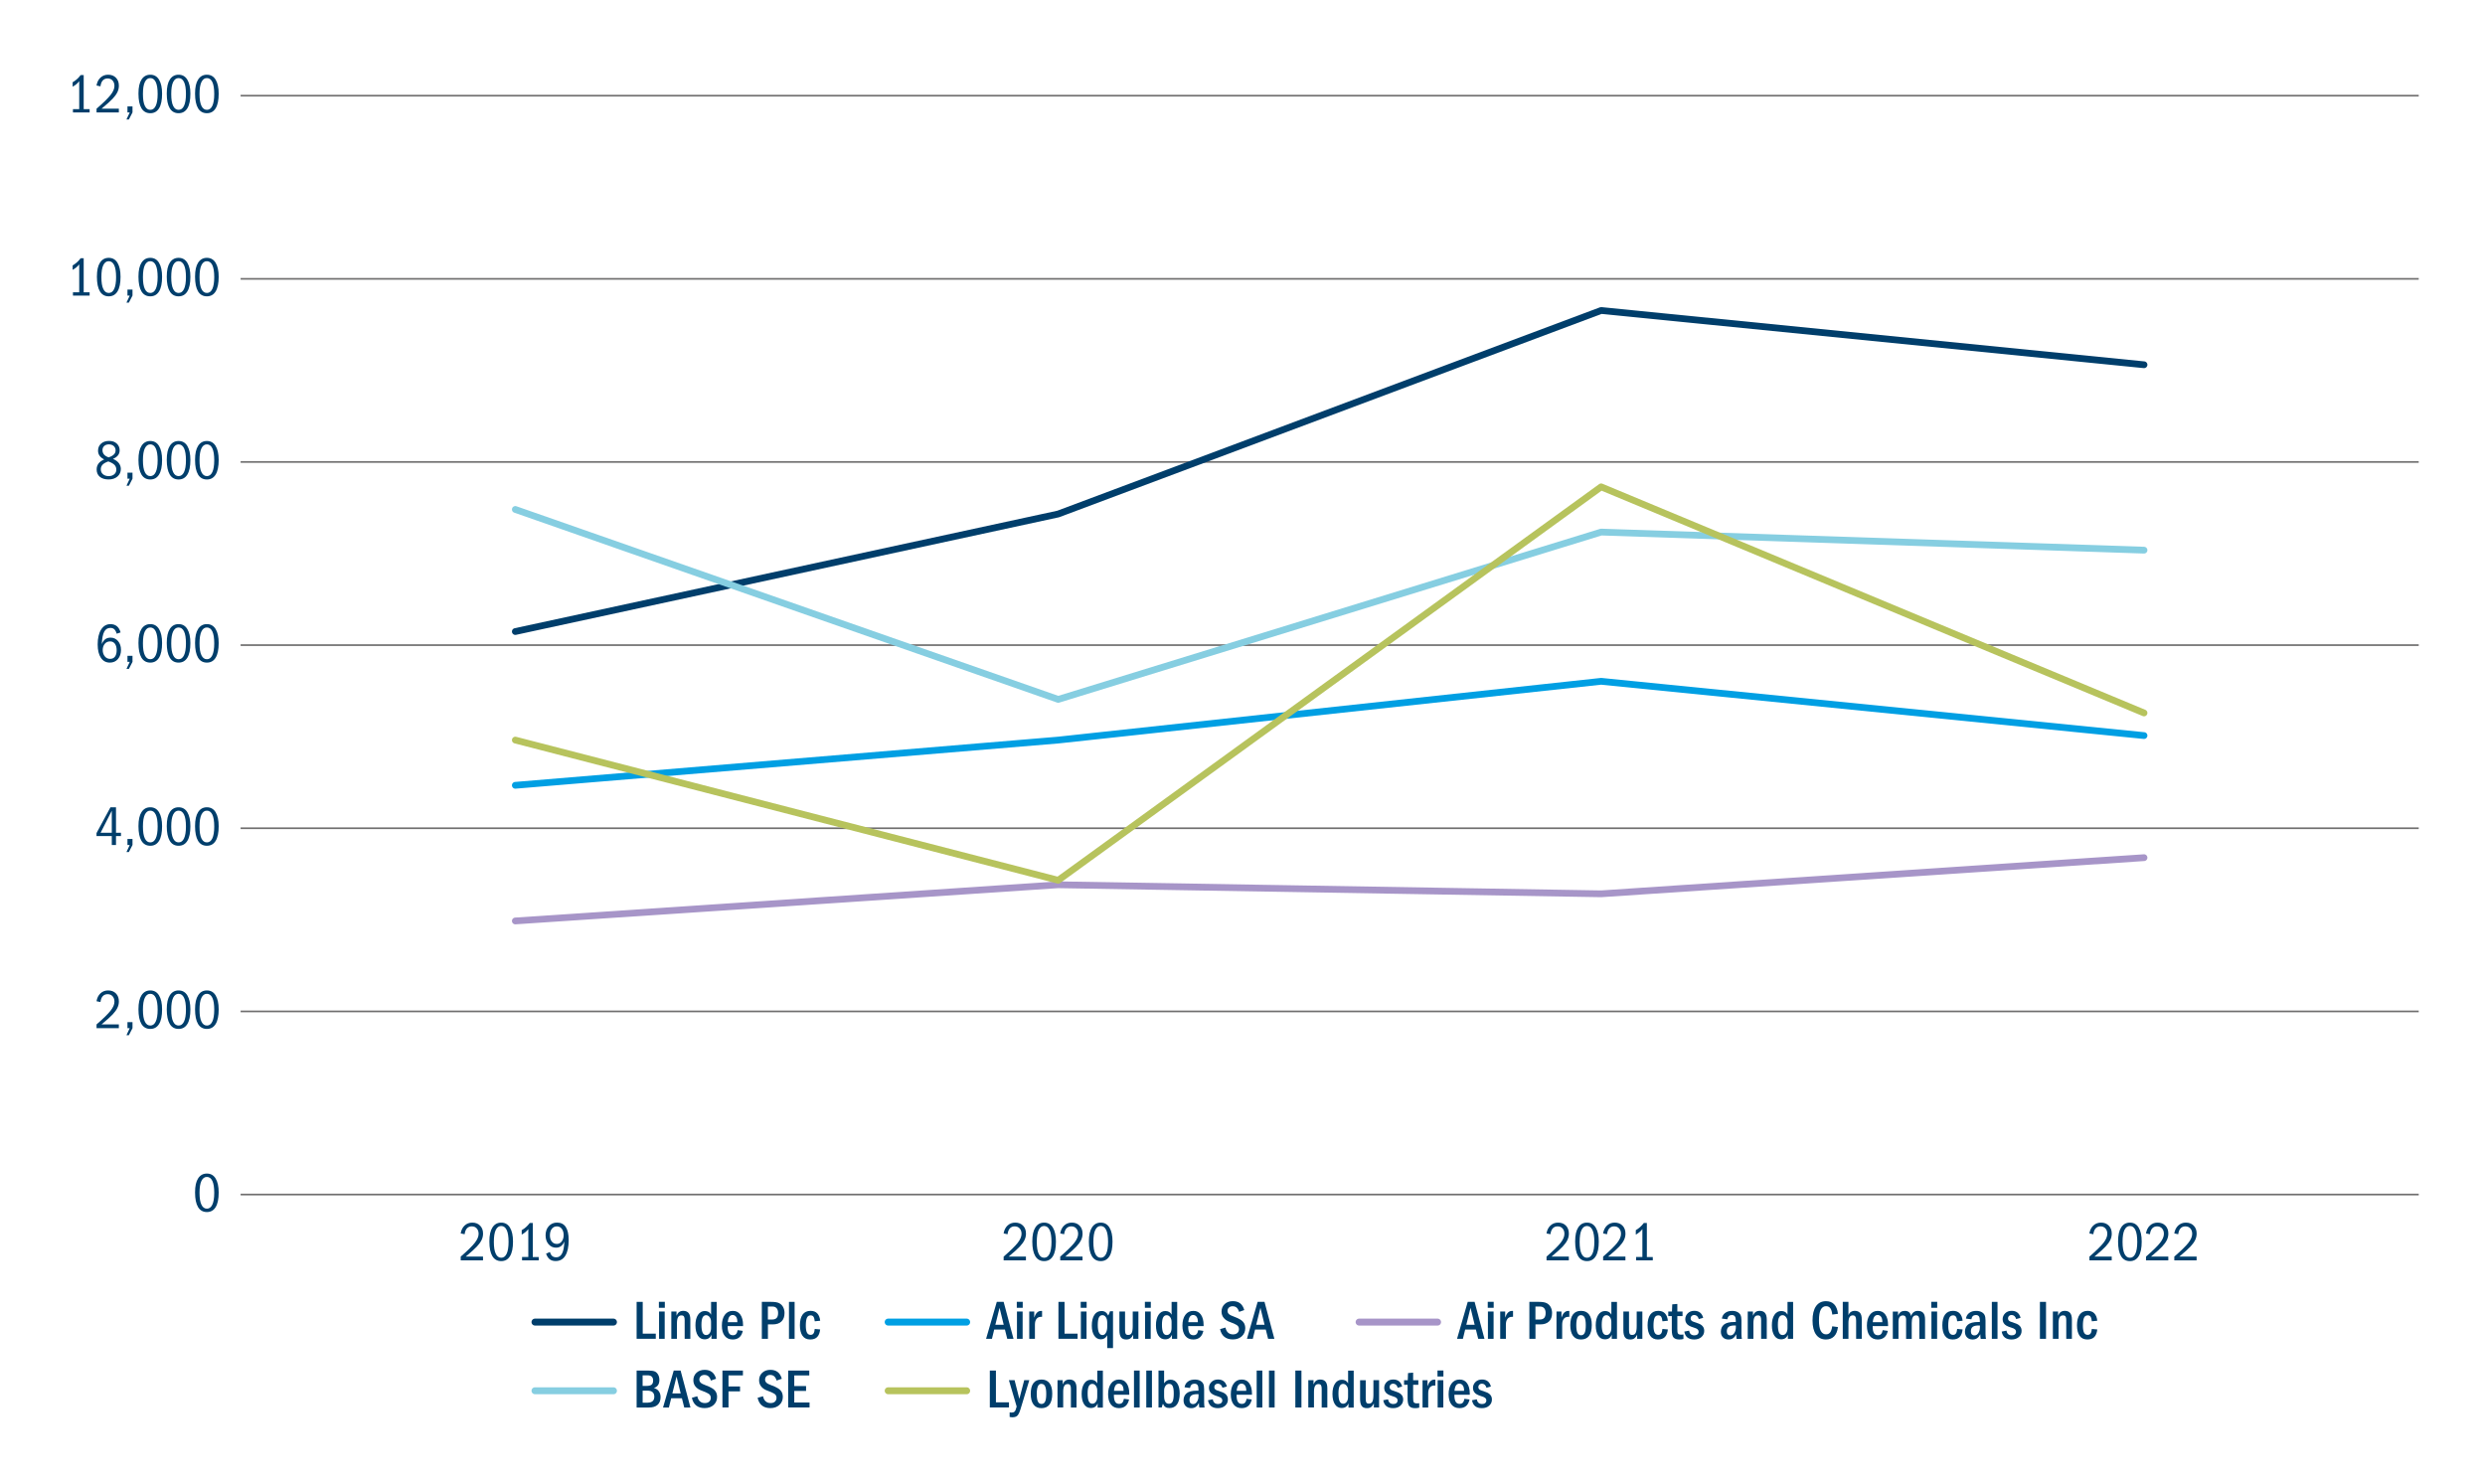 <?xml version="1.0" encoding="UTF-8"?> <svg xmlns="http://www.w3.org/2000/svg" width="750" height="448" viewBox="0 0 750 448"><defs><style>.cls-1,.cls-2,.cls-3,.cls-4,.cls-5,.cls-6,.cls-7,.cls-8,.cls-9,.cls-10,.cls-11,.cls-12{fill:none;}.cls-13{fill:#003e6b;}.cls-2,.cls-3,.cls-4,.cls-5,.cls-6,.cls-7,.cls-8,.cls-9,.cls-11,.cls-12{stroke-linecap:round;stroke-linejoin:round;}.cls-2,.cls-3,.cls-4,.cls-5,.cls-11{stroke-width:2.04px;}.cls-2,.cls-7{stroke:#003e6b;}.cls-3,.cls-6{stroke:#009fe3;}.cls-4,.cls-8{stroke:#86cee1;}.cls-5,.cls-9{stroke:#b7c35d;}.cls-6,.cls-7,.cls-8,.cls-9,.cls-12{stroke-width:2.09px;}.cls-10{stroke:#706f6f;stroke-miterlimit:10;stroke-width:.51px;}.cls-11,.cls-12{stroke:#a795c8;}</style></defs><g id="Grid"><rect class="cls-1" x="56.69" y="56.69" width="340.16" height="195.59"></rect></g><g id="Figure_02"><g><path class="cls-13" d="m139.05,380.39v-1.12c2.04-1.77,3.45-3.15,4.23-4.14.78-.99,1.17-1.9,1.17-2.73,0-.67-.19-1.21-.56-1.63-.37-.42-.87-.63-1.5-.63-.59,0-1.07.19-1.44.58-.37.38-.61.98-.72,1.8l-1.19-.25c.17-1.01.57-1.81,1.2-2.39.63-.58,1.4-.87,2.31-.87.97,0,1.75.3,2.35.91s.89,1.41.89,2.4c0,.69-.15,1.34-.45,1.96s-.77,1.26-1.4,1.94c-.63.68-1.75,1.69-3.37,3.03h5.21v1.15h-6.75Z"></path><path class="cls-13" d="m151.27,369.01c1.15,0,2.03.5,2.64,1.5s.92,2.4.92,4.22c0,1.95-.3,3.42-.91,4.41-.61.99-1.49,1.49-2.65,1.49s-2.07-.5-2.67-1.5-.9-2.47-.9-4.42.31-3.29.93-4.25c.62-.96,1.5-1.45,2.65-1.45Zm-.02,1.02c-.69,0-1.23.39-1.62,1.18s-.58,1.99-.58,3.62.19,2.79.58,3.59c.38.8.93,1.19,1.65,1.19s1.25-.4,1.63-1.2c.38-.8.58-1.99.58-3.58s-.19-2.81-.57-3.6c-.38-.8-.93-1.2-1.65-1.2Z"></path><path class="cls-13" d="m157.56,380.39v-1h1.89v-8.42c-.28.36-.58.67-.9.93-.32.26-.69.5-1.09.73v-1.34c.46-.27.87-.57,1.25-.89.38-.33.77-.75,1.17-1.28h.92v10.28h1.79v1h-5.03Z"></path><path class="cls-13" d="m165.96,377.88c.17.54.4.94.69,1.2.29.27.72.4,1.26.4.74,0,1.31-.37,1.71-1.12.41-.75.64-1.96.71-3.64-.28.64-.62,1.1-1.03,1.4s-.91.45-1.5.45c-.89,0-1.64-.35-2.24-1.04-.6-.69-.9-1.59-.9-2.69s.32-2.06.97-2.77c.65-.71,1.48-1.07,2.49-1.07,1.16,0,2.03.44,2.62,1.31.59.88.89,2.2.89,3.97,0,2.06-.34,3.63-1.01,4.71-.67,1.08-1.65,1.62-2.92,1.62-.74,0-1.33-.18-1.79-.53-.46-.36-.82-.92-1.1-1.69l1.14-.52Zm2.12-7.74c-.63,0-1.14.24-1.53.73-.38.48-.58,1.14-.58,1.98,0,.79.19,1.42.58,1.89.38.47.89.7,1.51.7s1.09-.25,1.48-.76c.38-.51.58-1.14.58-1.9s-.19-1.4-.56-1.9c-.37-.5-.87-.74-1.48-.74Z"></path></g><g><path class="cls-13" d="m302.91,380.39v-1.12c2.04-1.77,3.45-3.15,4.23-4.14.78-.99,1.17-1.9,1.17-2.73,0-.67-.19-1.21-.56-1.63-.37-.42-.87-.63-1.5-.63-.59,0-1.07.19-1.44.58-.37.38-.61.98-.72,1.8l-1.19-.25c.17-1.01.57-1.81,1.2-2.39.63-.58,1.4-.87,2.31-.87.97,0,1.75.3,2.35.91s.89,1.41.89,2.4c0,.69-.15,1.34-.45,1.96s-.77,1.26-1.4,1.94c-.63.68-1.75,1.69-3.37,3.03h5.21v1.15h-6.75Z"></path><path class="cls-13" d="m315.13,369.01c1.15,0,2.03.5,2.64,1.5.61,1,.92,2.4.92,4.22,0,1.95-.3,3.42-.91,4.41s-1.49,1.49-2.65,1.49-2.07-.5-2.67-1.5-.9-2.47-.9-4.42.31-3.29.93-4.25c.62-.96,1.5-1.45,2.65-1.45Zm-.02,1.02c-.69,0-1.23.39-1.62,1.18s-.58,1.99-.58,3.62.19,2.79.58,3.59c.38.8.93,1.19,1.65,1.19s1.25-.4,1.63-1.2c.38-.8.58-1.99.58-3.58s-.19-2.81-.57-3.6c-.38-.8-.93-1.2-1.66-1.2Z"></path><path class="cls-13" d="m319.99,380.39v-1.12c2.04-1.77,3.45-3.15,4.23-4.14.78-.99,1.17-1.9,1.17-2.73,0-.67-.19-1.21-.56-1.63-.37-.42-.87-.63-1.5-.63-.59,0-1.07.19-1.44.58-.37.38-.61.98-.72,1.8l-1.19-.25c.17-1.01.57-1.81,1.2-2.39.63-.58,1.4-.87,2.31-.87.97,0,1.75.3,2.35.91s.89,1.41.89,2.4c0,.69-.15,1.34-.45,1.96s-.77,1.26-1.4,1.94c-.63.68-1.75,1.69-3.37,3.03h5.21v1.15h-6.75Z"></path><path class="cls-13" d="m332.21,369.01c1.15,0,2.03.5,2.64,1.5.61,1,.92,2.4.92,4.22,0,1.95-.3,3.42-.91,4.41s-1.49,1.49-2.65,1.49-2.07-.5-2.67-1.5-.9-2.47-.9-4.42.31-3.29.93-4.25c.62-.96,1.5-1.45,2.65-1.45Zm-.02,1.02c-.69,0-1.23.39-1.62,1.18s-.58,1.99-.58,3.62.19,2.79.58,3.59c.38.8.93,1.19,1.65,1.19s1.25-.4,1.63-1.2c.38-.8.58-1.99.58-3.58s-.19-2.81-.57-3.6c-.38-.8-.93-1.2-1.66-1.2Z"></path></g><g><path class="cls-13" d="m466.76,380.39v-1.12c2.04-1.77,3.45-3.15,4.23-4.14.78-.99,1.17-1.9,1.17-2.73,0-.67-.19-1.21-.56-1.63-.37-.42-.87-.63-1.5-.63-.59,0-1.07.19-1.44.58-.37.38-.61.98-.72,1.8l-1.19-.25c.17-1.01.57-1.81,1.2-2.39.63-.58,1.4-.87,2.31-.87.97,0,1.75.3,2.35.91s.89,1.41.89,2.4c0,.69-.15,1.34-.45,1.96s-.77,1.26-1.4,1.94c-.63.68-1.75,1.69-3.37,3.03h5.21v1.15h-6.75Z"></path><path class="cls-13" d="m478.97,369.01c1.15,0,2.03.5,2.64,1.5.61,1,.92,2.4.92,4.22,0,1.95-.3,3.42-.91,4.41s-1.49,1.49-2.65,1.49-2.07-.5-2.67-1.5-.9-2.47-.9-4.42.31-3.29.93-4.25c.62-.96,1.5-1.45,2.65-1.45Zm-.02,1.02c-.69,0-1.23.39-1.62,1.18s-.58,1.99-.58,3.62.19,2.79.58,3.59c.38.8.93,1.19,1.65,1.19s1.25-.4,1.63-1.2c.38-.8.58-1.99.58-3.58s-.19-2.81-.57-3.6c-.38-.8-.93-1.2-1.66-1.2Z"></path><path class="cls-13" d="m483.84,380.39v-1.12c2.04-1.77,3.45-3.15,4.23-4.14.78-.99,1.17-1.9,1.17-2.73,0-.67-.19-1.21-.56-1.63-.37-.42-.87-.63-1.5-.63-.59,0-1.07.19-1.44.58-.37.38-.61.98-.72,1.8l-1.19-.25c.17-1.01.57-1.81,1.2-2.39.63-.58,1.4-.87,2.31-.87.97,0,1.75.3,2.35.91s.89,1.41.89,2.4c0,.69-.15,1.34-.45,1.96s-.77,1.26-1.4,1.94c-.63.68-1.75,1.69-3.37,3.03h5.21v1.15h-6.75Z"></path><path class="cls-13" d="m493.8,380.39v-1h1.89v-8.42c-.28.36-.58.67-.9.93s-.69.5-1.09.73v-1.34c.46-.27.88-.57,1.25-.89s.77-.75,1.17-1.28h.92v10.28h1.79v1h-5.03Z"></path></g><g><path class="cls-13" d="m630.61,380.39v-1.12c2.04-1.77,3.45-3.15,4.23-4.14.78-.99,1.17-1.9,1.17-2.73,0-.67-.19-1.21-.56-1.63-.37-.42-.87-.63-1.5-.63-.59,0-1.07.19-1.44.58-.37.38-.61.98-.72,1.8l-1.19-.25c.17-1.01.57-1.81,1.2-2.39.63-.58,1.4-.87,2.31-.87.97,0,1.75.3,2.35.91s.89,1.41.89,2.4c0,.69-.15,1.34-.45,1.96s-.77,1.26-1.4,1.94c-.63.68-1.75,1.69-3.37,3.03h5.21v1.15h-6.75Z"></path><path class="cls-13" d="m642.83,369.01c1.15,0,2.03.5,2.64,1.5.61,1,.92,2.4.92,4.22,0,1.95-.3,3.42-.91,4.41s-1.49,1.49-2.65,1.49-2.07-.5-2.67-1.5-.9-2.47-.9-4.42.31-3.29.93-4.25c.62-.96,1.5-1.45,2.65-1.45Zm-.02,1.02c-.69,0-1.23.39-1.62,1.18s-.58,1.99-.58,3.62.19,2.79.58,3.59c.38.8.93,1.19,1.65,1.19s1.25-.4,1.63-1.2c.38-.8.58-1.99.58-3.58s-.19-2.81-.57-3.6c-.38-.8-.93-1.2-1.66-1.2Z"></path><path class="cls-13" d="m647.69,380.39v-1.12c2.04-1.77,3.45-3.15,4.23-4.14.78-.99,1.17-1.9,1.17-2.73,0-.67-.19-1.21-.56-1.63-.37-.42-.87-.63-1.5-.63-.59,0-1.07.19-1.44.58-.37.38-.61.98-.72,1.8l-1.19-.25c.17-1.01.57-1.81,1.2-2.39.63-.58,1.4-.87,2.31-.87.97,0,1.75.3,2.35.91s.89,1.41.89,2.4c0,.69-.15,1.34-.45,1.96s-.77,1.26-1.4,1.94c-.63.68-1.75,1.69-3.37,3.03h5.21v1.15h-6.75Z"></path><path class="cls-13" d="m656.23,380.39v-1.12c2.04-1.77,3.45-3.15,4.23-4.14.78-.99,1.17-1.9,1.17-2.73,0-.67-.19-1.21-.56-1.63-.37-.42-.87-.63-1.5-.63-.59,0-1.07.19-1.44.58-.37.38-.61.98-.72,1.8l-1.19-.25c.17-1.01.57-1.81,1.2-2.39.63-.58,1.4-.87,2.31-.87.97,0,1.75.3,2.35.91s.89,1.41.89,2.4c0,.69-.15,1.34-.45,1.96s-.77,1.26-1.4,1.94c-.63.68-1.75,1.69-3.37,3.03h5.21v1.15h-6.75Z"></path></g><g><path class="cls-13" d="m192.14,404.08v-11.15h1.84v9.59h3.94v1.55h-5.78Z"></path><path class="cls-13" d="m198.86,394.72v-1.81h1.79v1.81h-1.79Zm.05,9.36v-8.24h1.7v8.24h-1.7Z"></path><path class="cls-13" d="m206.64,404.08v-5.67c0-.48-.07-.83-.21-1.06-.14-.23-.4-.34-.78-.34-.47,0-.81.19-1.02.57-.21.38-.32.98-.32,1.79v4.71h-1.7v-8.24h1.57v1.27c.2-.5.46-.87.79-1.11s.74-.36,1.25-.36c.71,0,1.25.22,1.6.65s.53,1.09.53,1.96v5.83h-1.71Z"></path><path class="cls-13" d="m214.72,404.08v-1.25c-.19.48-.45.83-.79,1.06-.34.23-.77.34-1.28.34-.86,0-1.53-.37-2.02-1.12s-.74-1.79-.74-3.13.26-2.36.77-3.13c.51-.77,1.2-1.16,2.06-1.16.43,0,.81.09,1.13.27.32.18.57.46.76.84v-3.86h1.69v11.15h-1.57Zm-.12-5.11c0-.59-.15-1.08-.44-1.45-.3-.38-.64-.57-1.04-.57-.48,0-.84.23-1.07.69s-.35,1.2-.35,2.21.11,1.82.34,2.33c.23.51.59.76,1.09.76.41,0,.76-.18,1.04-.55s.43-.89.43-1.57v-1.86Z"></path><path class="cls-13" d="m219.61,400.22v.12c0,.9.13,1.57.38,2.01.25.43.65.65,1.21.65.4,0,.72-.12.94-.35s.4-.63.51-1.19l1.54.22c-.2.88-.55,1.54-1.06,1.96-.51.43-1.17.64-1.98.64-1.04,0-1.84-.36-2.42-1.09s-.86-1.76-.86-3.1.3-2.45.89-3.25c.59-.8,1.39-1.19,2.41-1.19s1.73.37,2.27,1.12.82,1.8.82,3.16v.3h-4.65Zm2.93-1.29c0-.66-.13-1.16-.39-1.51s-.61-.53-1.04-.53c-.4,0-.73.17-.98.51-.25.34-.41.89-.48,1.66h2.89v-.13Z"></path><path class="cls-13" d="m229.93,404.08v-11.15h2.89c1.07,0,1.86.14,2.37.41s.91.67,1.18,1.19c.27.52.41,1.11.41,1.77,0,1.1-.31,1.95-.92,2.54-.61.59-1.5.89-2.67.89h-1.42v4.35h-1.84Zm3.06-5.82c.65,0,1.12-.16,1.41-.48.3-.32.44-.82.44-1.5,0-.61-.15-1.09-.44-1.43-.29-.34-.71-.51-1.25-.51h-1.39v3.91h1.22Z"></path><path class="cls-13" d="m238.12,404.08v-11.15h1.7v11.15h-1.7Z"></path><path class="cls-13" d="m247.53,401.24c-.11,1.03-.41,1.79-.89,2.29s-1.19.75-2.11.75c-1.03,0-1.8-.37-2.32-1.11-.52-.74-.79-1.8-.79-3.18s.27-2.48.82-3.23,1.35-1.12,2.41-1.12c.86,0,1.53.26,2.01.77.48.51.78,1.25.88,2.21l-1.64.17c-.07-.62-.19-1.08-.37-1.36-.18-.28-.47-.43-.87-.43-.54,0-.91.25-1.13.74-.22.49-.33,1.29-.33,2.39,0,.95.12,1.64.35,2.09.23.45.6.67,1.1.67.39,0,.68-.15.88-.44.19-.29.31-.74.36-1.35l1.64.15Z"></path></g><line class="cls-7" x1="161.46" y1="399.03" x2="185.15" y2="399.03"></line><g><path class="cls-13" d="m304,404.08l-.7-2.79h-3.24l-.68,2.79h-1.77l3.23-11.15h2.07l2.98,11.15h-1.87Zm-2.32-9.36l-1.27,5.11h2.52l-1.25-5.11Z"></path><path class="cls-13" d="m306.88,394.72v-1.81h1.79v1.81h-1.79Zm.05,9.36v-8.24h1.71v8.24h-1.71Z"></path><path class="cls-13" d="m310.64,404.08v-8.24h1.5v1.84c.45-1.35,1.13-2.02,2.06-2.02.07,0,.13,0,.18,0,.05,0,.09.01.13.02v1.77s-.1,0-.16,0c-.06,0-.12,0-.19,0-.57,0-1.01.2-1.33.61-.32.41-.48.99-.48,1.76v4.26h-1.71Z"></path><path class="cls-13" d="m319.45,404.08v-11.15h1.84v9.59h3.94v1.55h-5.78Z"></path><path class="cls-13" d="m326.17,394.72v-1.81h1.79v1.81h-1.79Zm.05,9.36v-8.24h1.71v8.24h-1.71Z"></path><path class="cls-13" d="m334.17,406.87v-3.84c-.25.42-.53.73-.84.92s-.68.28-1.09.28c-.83,0-1.49-.37-1.98-1.12-.5-.75-.74-1.75-.74-3.01,0-1.38.26-2.46.77-3.24.51-.78,1.23-1.17,2.16-1.17.47,0,.87.11,1.2.34.33.23.6.57.83,1.03.1-.2.19-.39.26-.56.07-.17.17-.41.28-.73h.92c-.01.09-.02.25-.02.48,0,.23,0,.54,0,.93v9.69h-1.71Zm0-7.69c0-.67-.13-1.21-.4-1.62-.27-.41-.62-.62-1.05-.62-.48,0-.83.24-1.06.71-.23.47-.34,1.23-.34,2.27s.12,1.81.37,2.3c.25.48.59.73,1.04.73s.77-.23,1.04-.69c.27-.46.41-1.08.41-1.86v-1.2Z"></path><path class="cls-13" d="m342.01,404.08v-1.24c-.23.49-.51.85-.82,1.09-.31.23-.74.35-1.27.35-.76,0-1.29-.23-1.6-.68-.31-.45-.47-1.14-.47-2.06v-5.7h1.7v5.53c0,.56.06.95.18,1.19.12.23.38.35.77.35.5,0,.85-.2,1.06-.61.21-.41.31-1.11.31-2.11v-4.35h1.71v8.24h-1.57Z"></path><path class="cls-13" d="m345.54,394.72v-1.81h1.79v1.81h-1.79Zm.05,9.36v-8.24h1.71v8.24h-1.71Z"></path><path class="cls-13" d="m353.71,404.08v-1.25c-.19.48-.45.83-.79,1.06-.34.23-.77.34-1.28.34-.86,0-1.53-.37-2.02-1.12s-.74-1.79-.74-3.13.26-2.36.77-3.13c.51-.77,1.2-1.16,2.06-1.16.43,0,.81.09,1.13.27s.57.46.76.84v-3.86h1.69v11.15h-1.57Zm-.12-5.11c0-.59-.15-1.08-.44-1.45-.29-.38-.64-.57-1.04-.57-.48,0-.83.23-1.07.69s-.35,1.2-.35,2.21.11,1.82.34,2.33c.23.51.59.76,1.09.76.41,0,.76-.18,1.04-.55s.43-.89.43-1.57v-1.86Z"></path><path class="cls-13" d="m358.61,400.22v.12c0,.9.13,1.57.38,2.01.25.43.65.65,1.21.65.4,0,.72-.12.94-.35s.4-.63.51-1.19l1.54.22c-.2.88-.55,1.54-1.06,1.96-.51.43-1.17.64-1.98.64-1.04,0-1.84-.36-2.42-1.09-.57-.73-.86-1.76-.86-3.1s.29-2.45.89-3.25c.59-.8,1.39-1.19,2.41-1.19s1.73.37,2.27,1.12c.54.75.82,1.8.82,3.16v.3h-4.65Zm2.92-1.29c0-.66-.13-1.16-.39-1.51s-.61-.53-1.04-.53c-.4,0-.73.17-.98.51s-.41.89-.48,1.66h2.89v-.13Z"></path><path class="cls-13" d="m373.98,395.97c-.21-.64-.47-1.08-.79-1.34-.31-.26-.71-.38-1.19-.38-.45,0-.81.13-1.09.39s-.43.6-.43,1.01c0,.36.13.67.39.93s.77.53,1.54.8c.76.27,1.41.57,1.93.89.52.32.9.7,1.14,1.12.23.42.35.93.35,1.5,0,.98-.35,1.79-1.04,2.42-.69.63-1.59.95-2.71.95-1.03,0-1.87-.25-2.52-.76-.66-.51-1.1-1.29-1.34-2.35l1.64-.47c.14.69.41,1.21.8,1.55.39.34.88.51,1.47.51.56,0,1-.15,1.32-.43s.48-.68.48-1.17c0-.54-.23-.95-.7-1.24-.47-.29-1.12-.58-1.97-.88-.85-.29-1.49-.71-1.93-1.25-.44-.53-.66-1.18-.66-1.92,0-.9.31-1.65.94-2.25.63-.6,1.46-.89,2.48-.89.87,0,1.59.21,2.17.64.58.43,1,1.11,1.27,2.05l-1.57.55Z"></path><path class="cls-13" d="m382.73,404.08l-.7-2.79h-3.24l-.68,2.79h-1.77l3.23-11.15h2.07l2.98,11.15h-1.87Zm-2.32-9.36l-1.27,5.11h2.52l-1.25-5.11Z"></path></g><line class="cls-6" x1="268.06" y1="399.03" x2="291.75" y2="399.03"></line><g><path class="cls-13" d="m446.14,404.08l-.7-2.79h-3.24l-.68,2.79h-1.77l3.23-11.15h2.07l2.98,11.15h-1.87Zm-2.32-9.36l-1.27,5.11h2.52l-1.25-5.11Z"></path><path class="cls-13" d="m449.02,394.72v-1.81h1.79v1.81h-1.79Zm.05,9.36v-8.24h1.71v8.24h-1.71Z"></path><path class="cls-13" d="m452.78,404.08v-8.24h1.5v1.84c.45-1.35,1.13-2.02,2.06-2.02.07,0,.13,0,.18,0,.05,0,.09.01.13.02v1.77s-.1,0-.16,0c-.06,0-.12,0-.19,0-.57,0-1.01.2-1.33.61-.32.41-.48.99-.48,1.76v4.26h-1.71Z"></path><path class="cls-13" d="m461.58,404.08v-11.15h2.89c1.07,0,1.86.14,2.37.41.51.27.91.67,1.18,1.19.27.52.41,1.11.41,1.77,0,1.1-.31,1.95-.92,2.54-.61.59-1.5.89-2.67.89h-1.42v4.35h-1.84Zm3.06-5.82c.65,0,1.12-.16,1.41-.48.29-.32.44-.82.44-1.5,0-.61-.15-1.09-.44-1.43-.3-.34-.71-.51-1.25-.51h-1.39v3.91h1.22Z"></path><path class="cls-13" d="m469.77,404.08v-8.24h1.5v1.84c.45-1.35,1.13-2.02,2.06-2.02.07,0,.13,0,.18,0,.05,0,.09.01.13.02v1.77s-.1,0-.16,0c-.06,0-.12,0-.19,0-.57,0-1.01.2-1.33.61-.32.41-.48.99-.48,1.76v4.26h-1.71Z"></path><path class="cls-13" d="m477.19,395.64c1.04,0,1.83.36,2.39,1.08.56.72.84,1.77.84,3.17,0,1.47-.28,2.57-.83,3.3-.55.73-1.36,1.09-2.43,1.09s-1.86-.37-2.41-1.12c-.55-.75-.82-1.82-.82-3.21s.27-2.52.82-3.23c.55-.72,1.36-1.08,2.44-1.08Zm-.03,1.29c-.51,0-.88.26-1.09.79-.22.52-.33,1.28-.33,2.26,0,1.05.12,1.81.35,2.3s.6.73,1.09.73.87-.24,1.09-.72c.23-.48.34-1.25.34-2.32s-.12-1.84-.35-2.31-.6-.71-1.1-.71Z"></path><path class="cls-13" d="m486.44,404.08v-1.25c-.19.48-.45.83-.79,1.06-.34.23-.77.34-1.28.34-.86,0-1.53-.37-2.02-1.12s-.74-1.79-.74-3.13.26-2.36.77-3.13c.51-.77,1.2-1.16,2.06-1.16.43,0,.81.09,1.13.27s.57.46.76.84v-3.86h1.69v11.15h-1.57Zm-.12-5.11c0-.59-.15-1.08-.44-1.45-.29-.38-.64-.57-1.04-.57-.48,0-.83.23-1.07.69s-.35,1.2-.35,2.21.11,1.82.34,2.33c.23.51.59.76,1.09.76.41,0,.76-.18,1.04-.55s.43-.89.43-1.57v-1.86Z"></path><path class="cls-13" d="m494.11,404.08v-1.24c-.23.49-.51.85-.82,1.09-.31.23-.74.35-1.27.35-.76,0-1.29-.23-1.6-.68-.31-.45-.47-1.14-.47-2.06v-5.7h1.7v5.53c0,.56.06.95.18,1.19.12.23.38.35.77.35.5,0,.85-.2,1.06-.61.21-.41.31-1.11.31-2.11v-4.35h1.71v8.24h-1.57Z"></path><path class="cls-13" d="m503.38,401.24c-.11,1.03-.41,1.79-.89,2.29-.49.5-1.19.75-2.12.75-1.02,0-1.8-.37-2.32-1.11-.52-.74-.79-1.8-.79-3.18s.27-2.48.82-3.23c.55-.75,1.35-1.12,2.41-1.12.86,0,1.53.26,2.01.77.48.51.78,1.25.88,2.21l-1.64.17c-.07-.62-.19-1.08-.37-1.36-.18-.28-.47-.43-.87-.43-.53,0-.91.25-1.13.74-.22.49-.33,1.29-.33,2.39,0,.95.12,1.64.35,2.09.23.45.6.67,1.1.67.39,0,.68-.15.88-.44.19-.29.31-.74.36-1.35l1.64.15Z"></path><path class="cls-13" d="m508.08,404.13c-.26.06-.47.09-.64.12-.17.02-.38.03-.63.03-.77,0-1.33-.2-1.7-.58-.36-.39-.54-1.15-.54-2.29v-4.2h-1.07v-1.37h1.12l.08-2.16,1.54-.13v2.29h1.57v1.37h-1.57v3.81c0,.37.01.7.04,1,.03.3.13.51.31.63.18.12.44.18.79.18.14,0,.38-.02.7-.05v1.34Z"></path><path class="cls-13" d="m512.71,398.13c-.11-.41-.29-.72-.53-.93-.24-.21-.53-.31-.86-.31-.3,0-.55.09-.76.28-.21.19-.31.43-.31.74,0,.48.26.81.79.99.52.18,1.05.36,1.59.56.54.2.96.47,1.26.84.31.36.46.82.46,1.38,0,.75-.28,1.37-.84,1.86-.56.5-1.29.74-2.19.74-.85,0-1.52-.2-2.02-.59-.5-.4-.82-.99-.95-1.8l1.45-.28c.07.47.23.82.5,1.06s.63.36,1.09.36c.4,0,.72-.1.94-.3.23-.2.34-.46.34-.79,0-.28-.1-.52-.3-.71-.2-.19-.58-.38-1.15-.54s-1.04-.36-1.43-.57c-.38-.21-.67-.48-.87-.82-.19-.33-.29-.71-.29-1.12,0-.71.26-1.31.77-1.81s1.17-.74,1.97-.74c.7,0,1.28.18,1.73.54.45.36.77.89.94,1.58l-1.34.37Z"></path><path class="cls-13" d="m524.14,404.08c-.04-.16-.08-.35-.09-.59s-.03-.5-.03-.78c-.29.56-.62.96-.98,1.2-.36.24-.81.37-1.35.37-.7,0-1.26-.21-1.68-.64-.42-.43-.63-1.01-.63-1.73,0-.89.31-1.6.92-2.12.61-.52,1.65-.79,3.11-.79h.47v-.43c0-.58-.09-1-.28-1.27-.19-.27-.5-.4-.94-.4-.74,0-1.18.43-1.34,1.29l-1.64-.22c.12-.74.46-1.31,1.01-1.71.55-.41,1.25-.61,2.1-.61.61,0,1.14.11,1.58.34.44.23.75.53.94.91.18.38.28.92.28,1.64v4.03c0,.32.01.62.04.88.03.26.06.48.09.64h-1.59Zm-.25-4.03s-.08,0-.15,0c-.07,0-.13,0-.2,0-.86,0-1.47.14-1.83.43-.36.28-.54.73-.54,1.33,0,.4.09.71.28.92.18.21.46.32.83.32.46,0,.84-.23,1.15-.7.31-.47.47-1.06.47-1.79v-.48Z"></path><path class="cls-13" d="m531.53,404.08v-5.67c0-.48-.07-.83-.21-1.06-.14-.23-.4-.34-.78-.34-.47,0-.81.19-1.02.57-.21.38-.32.98-.32,1.79v4.71h-1.71v-8.24h1.57v1.27c.2-.5.46-.87.79-1.11.33-.24.74-.36,1.25-.36.71,0,1.25.22,1.6.65.35.43.53,1.09.53,1.96v5.83h-1.7Z"></path><path class="cls-13" d="m539.6,404.08v-1.25c-.19.48-.45.83-.79,1.06-.34.23-.77.34-1.28.34-.86,0-1.53-.37-2.02-1.12s-.74-1.79-.74-3.13.26-2.36.77-3.13c.51-.77,1.2-1.16,2.06-1.16.43,0,.81.09,1.13.27s.57.46.76.84v-3.86h1.69v11.15h-1.57Zm-.12-5.11c0-.59-.15-1.08-.44-1.45-.29-.38-.64-.57-1.04-.57-.48,0-.83.23-1.07.69s-.35,1.2-.35,2.21.11,1.82.34,2.33c.23.51.59.76,1.09.76.41,0,.76-.18,1.04-.55s.43-.89.43-1.57v-1.86Z"></path><path class="cls-13" d="m554.71,400.57c-.17,1.25-.56,2.18-1.18,2.79s-1.44.92-2.46.92c-1.28,0-2.27-.5-2.98-1.5-.7-1-1.05-2.41-1.05-4.24s.35-3.32,1.06-4.32c.71-1,1.71-1.5,3-1.5,1.03,0,1.85.31,2.46.94.62.63,1.01,1.59,1.16,2.87l-1.72.23c-.09-.85-.28-1.48-.58-1.9-.3-.42-.73-.63-1.3-.63-.69,0-1.22.35-1.59,1.04-.37.7-.55,1.79-.55,3.28,0,1.4.18,2.45.55,3.14.37.69.9,1.04,1.59,1.04.52,0,.93-.19,1.23-.57s.51-1,.64-1.86l1.71.23Z"></path><path class="cls-13" d="m560.2,404.08v-5.52c0-.55-.08-.94-.24-1.19-.16-.25-.42-.37-.78-.37-.87,0-1.3.76-1.3,2.27v4.8h-1.71v-11.15h1.71v4.01c.2-.47.46-.8.79-1,.33-.2.68-.3,1.06-.3.71,0,1.25.2,1.62.59.37.4.55,1.06.55,2v5.85h-1.7Z"></path><path class="cls-13" d="m565.19,400.22v.12c0,.9.13,1.57.38,2.01.25.43.65.65,1.21.65.4,0,.72-.12.94-.35s.4-.63.51-1.19l1.54.22c-.2.88-.55,1.54-1.06,1.96-.51.43-1.17.64-1.98.64-1.04,0-1.84-.36-2.42-1.09-.57-.73-.86-1.76-.86-3.1s.29-2.45.89-3.25c.59-.8,1.39-1.19,2.41-1.19s1.73.37,2.27,1.12c.54.75.82,1.8.82,3.16v.3h-4.65Zm2.92-1.29c0-.66-.13-1.16-.39-1.51s-.61-.53-1.04-.53c-.4,0-.73.17-.98.51s-.41.89-.48,1.66h2.89v-.13Z"></path><path class="cls-13" d="m579.28,404.08v-5.55c0-.52-.08-.91-.23-1.15-.16-.25-.41-.37-.77-.37-.47,0-.8.19-1,.58-.2.38-.3.95-.3,1.7v4.8h-1.7v-5.9c0-.37-.08-.65-.24-.86-.16-.21-.41-.31-.74-.31-.42,0-.75.16-.98.47-.23.31-.34.83-.34,1.55v5.05h-1.71v-8.24h1.57v1.25c.22-.52.5-.9.83-1.12.33-.22.73-.33,1.21-.33.52,0,.94.12,1.25.37.31.25.52.63.64,1.17.2-.52.47-.91.81-1.16.34-.25.74-.38,1.21-.38.76,0,1.31.21,1.67.62.36.41.54,1.06.54,1.96v5.87h-1.71Z"></path><path class="cls-13" d="m582.88,394.72v-1.81h1.79v1.81h-1.79Zm.05,9.36v-8.24h1.71v8.24h-1.71Z"></path><path class="cls-13" d="m592.34,401.24c-.11,1.03-.41,1.79-.89,2.29-.49.5-1.19.75-2.12.75-1.02,0-1.8-.37-2.32-1.11-.52-.74-.79-1.8-.79-3.18s.27-2.48.82-3.23c.55-.75,1.35-1.12,2.41-1.12.86,0,1.53.26,2.01.77.48.51.78,1.25.88,2.21l-1.64.17c-.07-.62-.19-1.08-.37-1.36-.18-.28-.47-.43-.87-.43-.53,0-.91.25-1.13.74-.22.49-.33,1.29-.33,2.39,0,.95.12,1.64.35,2.09.23.45.6.67,1.1.67.39,0,.68-.15.88-.44.19-.29.31-.74.36-1.35l1.64.15Z"></path><path class="cls-13" d="m597.8,404.08c-.04-.16-.08-.35-.09-.59s-.03-.5-.03-.78c-.29.56-.62.96-.98,1.2-.36.24-.81.37-1.35.37-.7,0-1.26-.21-1.68-.64-.42-.43-.63-1.01-.63-1.73,0-.89.31-1.6.92-2.12.61-.52,1.65-.79,3.11-.79h.47v-.43c0-.58-.09-1-.28-1.27-.19-.27-.5-.4-.94-.4-.74,0-1.18.43-1.34,1.29l-1.64-.22c.12-.74.46-1.31,1.01-1.71.55-.41,1.25-.61,2.1-.61.61,0,1.14.11,1.58.34.44.23.75.53.94.91.18.38.28.92.28,1.64v4.03c0,.32.01.62.04.88.03.26.06.48.09.64h-1.59Zm-.25-4.03s-.08,0-.15,0c-.07,0-.13,0-.2,0-.86,0-1.47.14-1.83.43-.36.28-.54.73-.54,1.33,0,.4.09.71.28.92.18.21.46.32.83.32.46,0,.84-.23,1.15-.7.31-.47.47-1.06.47-1.79v-.48Z"></path><path class="cls-13" d="m601.16,404.08v-11.15h1.71v11.15h-1.71Z"></path><path class="cls-13" d="m608.5,398.13c-.11-.41-.29-.72-.53-.93-.24-.21-.53-.31-.86-.31-.3,0-.55.09-.76.28-.21.19-.31.43-.31.74,0,.48.26.81.79.99.52.18,1.05.36,1.59.56.54.2.96.47,1.26.84.31.36.46.82.46,1.38,0,.75-.28,1.37-.84,1.86-.56.5-1.29.74-2.19.74-.85,0-1.52-.2-2.02-.59-.5-.4-.82-.99-.95-1.8l1.45-.28c.07.47.23.82.5,1.06s.63.36,1.09.36c.4,0,.72-.1.94-.3.23-.2.34-.46.34-.79,0-.28-.1-.52-.3-.71-.2-.19-.58-.38-1.15-.54s-1.04-.36-1.43-.57c-.38-.21-.67-.48-.87-.82-.19-.33-.29-.71-.29-1.12,0-.71.26-1.31.77-1.81s1.17-.74,1.97-.74c.7,0,1.28.18,1.73.54.45.36.77.89.94,1.58l-1.34.37Z"></path><path class="cls-13" d="m615.67,404.08v-11.15h1.84v11.15h-1.84Z"></path><path class="cls-13" d="m623.62,404.08v-5.67c0-.48-.07-.83-.21-1.06-.14-.23-.4-.34-.78-.34-.47,0-.81.19-1.02.57-.21.38-.32.98-.32,1.79v4.71h-1.71v-8.24h1.57v1.27c.2-.5.46-.87.79-1.11.33-.24.74-.36,1.25-.36.71,0,1.25.22,1.6.65.35.43.53,1.09.53,1.96v5.83h-1.7Z"></path><path class="cls-13" d="m632.98,401.24c-.11,1.03-.41,1.79-.89,2.29-.49.5-1.19.75-2.12.75-1.02,0-1.8-.37-2.32-1.11-.52-.74-.79-1.8-.79-3.18s.27-2.48.82-3.23c.55-.75,1.35-1.12,2.41-1.12.86,0,1.53.26,2.01.77.48.51.78,1.25.88,2.21l-1.64.17c-.07-.62-.19-1.08-.37-1.36-.18-.28-.47-.43-.87-.43-.53,0-.91.25-1.13.74-.22.49-.33,1.29-.33,2.39,0,.95.12,1.64.35,2.09.23.45.6.67,1.1.67.39,0,.68-.15.88-.44.19-.29.31-.74.36-1.35l1.64.15Z"></path></g><line class="cls-12" x1="410.19" y1="399.03" x2="433.88" y2="399.03"></line><g><path class="cls-13" d="m192.14,424.81v-11.15h3.54c.86,0,1.49.09,1.91.26.41.17.75.49,1.02.95s.4,1.01.4,1.63-.13,1.12-.4,1.53-.69.71-1.25.91c.65.17,1.14.49,1.49.98.35.48.52,1.07.52,1.75,0,1-.3,1.78-.89,2.32-.6.55-1.47.82-2.62.82h-3.71Zm3.06-6.52c.68,0,1.17-.13,1.47-.38s.45-.67.45-1.25c0-.51-.14-.9-.41-1.17-.27-.27-.73-.4-1.36-.4h-1.4v3.21h1.25Zm.3,5.05c.61,0,1.09-.14,1.45-.43.35-.29.53-.75.53-1.37,0-.59-.17-1.04-.51-1.35-.34-.31-.88-.47-1.61-.47h-1.4v3.63h1.55Z"></path><path class="cls-13" d="m206.51,424.81l-.7-2.79h-3.24l-.69,2.79h-1.77l3.23-11.15h2.07l2.98,11.15h-1.87Zm-2.32-9.36l-1.27,5.11h2.52l-1.25-5.11Z"></path><path class="cls-13" d="m214.57,416.7c-.21-.64-.47-1.08-.79-1.34-.31-.26-.71-.38-1.19-.38-.45,0-.81.13-1.09.39s-.43.6-.43,1.01c0,.36.13.67.39.93.26.26.77.53,1.54.8s1.41.57,1.93.89c.52.32.9.7,1.14,1.12.23.42.35.93.35,1.5,0,.98-.35,1.79-1.04,2.42-.69.63-1.59.95-2.71.95-1.03,0-1.87-.25-2.52-.76-.66-.51-1.1-1.29-1.34-2.35l1.64-.47c.14.69.41,1.21.8,1.55s.88.51,1.47.51c.56,0,1-.14,1.32-.43.32-.29.48-.68.48-1.17,0-.54-.23-.95-.7-1.24-.47-.29-1.13-.58-1.97-.88-.85-.29-1.49-.71-1.93-1.25-.44-.53-.66-1.18-.66-1.92,0-.9.31-1.65.94-2.25.63-.6,1.46-.89,2.48-.89.87,0,1.59.21,2.17.64.58.43,1,1.11,1.27,2.05l-1.57.55Z"></path><path class="cls-13" d="m218.04,424.81v-11.15h6.18v1.47h-4.35v3.34h3.48v1.47h-3.48v4.86h-1.84Z"></path><path class="cls-13" d="m234.41,416.7c-.21-.64-.47-1.08-.79-1.34-.31-.26-.71-.38-1.19-.38-.45,0-.81.13-1.09.39s-.43.6-.43,1.01c0,.36.13.67.39.93.26.26.77.53,1.54.8s1.41.57,1.93.89c.52.32.9.7,1.14,1.12.23.42.35.93.35,1.5,0,.98-.35,1.79-1.04,2.42-.69.63-1.59.95-2.71.95-1.03,0-1.87-.25-2.52-.76-.66-.51-1.1-1.29-1.34-2.35l1.64-.47c.14.69.41,1.21.8,1.55s.88.51,1.47.51c.56,0,1-.14,1.32-.43.32-.29.48-.68.48-1.17,0-.54-.23-.95-.7-1.24-.47-.29-1.13-.58-1.97-.88-.85-.29-1.49-.71-1.93-1.25-.44-.53-.66-1.18-.66-1.92,0-.9.31-1.65.94-2.25.63-.6,1.46-.89,2.48-.89.87,0,1.59.21,2.17.64.58.43,1,1.11,1.27,2.05l-1.57.55Z"></path><path class="cls-13" d="m237.88,424.81v-11.15h6.37v1.47h-4.53v3.21h3.56v1.47h-3.56v3.49h4.61v1.5h-6.45Z"></path></g><line class="cls-8" x1="161.46" y1="419.76" x2="185.15" y2="419.76"></line><g><path class="cls-13" d="m298.74,424.81v-11.15h1.84v9.59h3.94v1.55h-5.78Z"></path><path class="cls-13" d="m304.71,426.29c.29.03.49.05.58.05.39,0,.67-.07.84-.22s.31-.34.4-.59c.09-.25.2-.58.31-1l-2.34-7.97h1.71l1.44,5.65,1.47-5.65h1.54l-2.67,8.78c-.27.9-.57,1.53-.9,1.89-.33.36-.84.53-1.52.53-.26,0-.54-.03-.85-.1v-1.37Z"></path><path class="cls-13" d="m314.35,416.37c1.04,0,1.83.36,2.39,1.08.56.72.84,1.77.84,3.17,0,1.47-.28,2.57-.83,3.3-.55.73-1.36,1.09-2.43,1.09s-1.86-.37-2.41-1.12c-.55-.75-.82-1.82-.82-3.21s.27-2.52.82-3.23c.55-.72,1.36-1.08,2.44-1.08Zm-.03,1.29c-.51,0-.88.26-1.09.79-.22.52-.33,1.28-.33,2.26,0,1.05.12,1.81.35,2.3s.6.73,1.09.73.87-.24,1.09-.72c.23-.48.34-1.25.34-2.32s-.12-1.84-.35-2.31-.6-.71-1.1-.71Z"></path><path class="cls-13" d="m323.21,424.81v-5.67c0-.48-.07-.83-.21-1.06-.14-.23-.4-.34-.78-.34-.47,0-.81.19-1.02.57-.21.38-.32.98-.32,1.79v4.71h-1.71v-8.24h1.57v1.27c.2-.5.46-.87.79-1.11.33-.24.74-.36,1.25-.36.71,0,1.25.22,1.6.65.35.43.53,1.09.53,1.96v5.83h-1.7Z"></path><path class="cls-13" d="m331.28,424.81v-1.25c-.19.48-.45.83-.79,1.06s-.77.34-1.28.34c-.86,0-1.53-.37-2.02-1.12-.49-.75-.74-1.79-.74-3.12s.26-2.36.77-3.13c.51-.77,1.2-1.16,2.06-1.16.43,0,.81.09,1.13.27s.57.46.76.84v-3.86h1.69v11.15h-1.57Zm-.12-5.11c0-.59-.15-1.08-.44-1.45-.29-.38-.64-.57-1.04-.57-.48,0-.83.23-1.07.69s-.35,1.2-.35,2.21.11,1.83.34,2.33c.23.51.59.76,1.09.76.41,0,.76-.18,1.04-.55.28-.37.43-.89.43-1.57v-1.86Z"></path><path class="cls-13" d="m336.18,420.94v.12c0,.9.13,1.57.38,2.01.25.43.65.65,1.21.65.4,0,.72-.12.94-.35s.4-.63.51-1.19l1.54.22c-.2.88-.55,1.54-1.06,1.96-.51.43-1.17.64-1.98.64-1.04,0-1.84-.36-2.42-1.09-.57-.73-.86-1.76-.86-3.1s.29-2.45.89-3.25c.59-.8,1.39-1.19,2.41-1.19s1.73.37,2.27,1.12c.54.75.82,1.8.82,3.16v.3h-4.65Zm2.92-1.29c0-.66-.13-1.16-.39-1.51s-.61-.53-1.04-.53c-.4,0-.73.17-.98.51s-.41.89-.48,1.66h2.89v-.13Z"></path><path class="cls-13" d="m342.25,424.81v-11.15h1.71v11.15h-1.71Z"></path><path class="cls-13" d="m345.96,424.81v-11.15h1.71v11.15h-1.71Z"></path><path class="cls-13" d="m349.65,424.81v-11.15h1.69v3.84c.28-.39.57-.67.87-.84.3-.17.65-.25,1.05-.25.87,0,1.55.37,2.05,1.12s.74,1.77.74,3.06c0,1.42-.26,2.5-.79,3.25-.52.75-1.28,1.13-2.27,1.13-.54,0-.96-.1-1.26-.31-.31-.21-.55-.53-.74-.98-.07.16-.14.36-.23.61s-.13.42-.14.51h-.97Zm1.69-3.46c0,.77.12,1.35.37,1.75s.61.59,1.09.59c.52,0,.9-.24,1.12-.72.22-.48.33-1.28.33-2.39,0-1.05-.11-1.79-.33-2.24s-.58-.67-1.09-.67c-.42,0-.78.2-1.06.59s-.43.88-.43,1.45v1.64Z"></path><path class="cls-13" d="m361.97,424.81c-.04-.16-.08-.35-.09-.59-.02-.24-.03-.5-.03-.78-.29.56-.62.96-.98,1.2-.36.25-.81.37-1.35.37-.7,0-1.26-.21-1.68-.64-.42-.43-.63-1-.63-1.73,0-.89.31-1.6.92-2.12.61-.52,1.65-.79,3.11-.79h.47v-.43c0-.58-.09-1-.28-1.27-.19-.27-.5-.4-.94-.4-.74,0-1.18.43-1.34,1.29l-1.64-.22c.12-.74.46-1.31,1.01-1.71.55-.41,1.25-.61,2.1-.61.61,0,1.14.11,1.58.34.44.23.75.53.94.91.18.38.28.92.28,1.64v4.03c0,.32.01.62.04.88.03.26.06.48.09.64h-1.59Zm-.25-4.03s-.08,0-.15,0c-.07,0-.13,0-.2,0-.86,0-1.47.14-1.83.43-.36.28-.54.73-.54,1.33,0,.4.09.71.28.92.18.21.46.32.83.32.46,0,.84-.23,1.15-.7.31-.47.47-1.06.47-1.79v-.48Z"></path><path class="cls-13" d="m368.95,418.86c-.11-.41-.29-.72-.53-.93-.24-.21-.53-.31-.86-.31-.3,0-.55.09-.76.28-.21.19-.31.43-.31.74,0,.48.26.81.79.99.52.18,1.05.36,1.59.56.54.2.96.47,1.26.84.31.36.46.82.46,1.38,0,.75-.28,1.37-.84,1.86-.56.5-1.29.74-2.19.74-.85,0-1.52-.2-2.02-.59-.5-.4-.82-1-.95-1.8l1.45-.28c.07.47.23.82.5,1.06s.63.36,1.09.36c.4,0,.72-.1.94-.3.23-.2.34-.46.34-.79,0-.28-.1-.52-.3-.71-.2-.19-.58-.38-1.15-.54s-1.04-.36-1.43-.57c-.38-.21-.67-.48-.87-.82-.19-.33-.29-.71-.29-1.12,0-.71.26-1.31.77-1.81s1.17-.74,1.97-.74c.7,0,1.28.18,1.73.54.45.36.77.89.94,1.58l-1.34.37Z"></path><path class="cls-13" d="m373.21,420.94v.12c0,.9.13,1.57.38,2.01.25.43.65.65,1.21.65.4,0,.72-.12.94-.35s.4-.63.51-1.19l1.54.22c-.2.88-.55,1.54-1.06,1.96-.51.43-1.17.64-1.98.64-1.04,0-1.84-.36-2.42-1.09-.57-.73-.86-1.76-.86-3.1s.29-2.45.89-3.25c.59-.8,1.39-1.19,2.41-1.19s1.73.37,2.27,1.12c.54.75.82,1.8.82,3.16v.3h-4.65Zm2.92-1.29c0-.66-.13-1.16-.39-1.51s-.61-.53-1.04-.53c-.4,0-.73.17-.98.51s-.41.89-.48,1.66h2.89v-.13Z"></path><path class="cls-13" d="m379.28,424.81v-11.15h1.71v11.15h-1.71Z"></path><path class="cls-13" d="m382.99,424.81v-11.15h1.71v11.15h-1.71Z"></path><path class="cls-13" d="m390.95,424.81v-11.15h1.84v11.15h-1.84Z"></path><path class="cls-13" d="m398.9,424.81v-5.67c0-.48-.07-.83-.21-1.06-.14-.23-.4-.34-.78-.34-.47,0-.81.19-1.02.57-.21.38-.32.98-.32,1.79v4.71h-1.71v-8.24h1.57v1.27c.2-.5.46-.87.79-1.11.33-.24.74-.36,1.25-.36.71,0,1.25.22,1.6.65.35.43.53,1.09.53,1.96v5.83h-1.7Z"></path><path class="cls-13" d="m406.98,424.81v-1.25c-.19.48-.45.83-.79,1.06s-.77.34-1.28.34c-.86,0-1.53-.37-2.02-1.12-.49-.75-.74-1.79-.74-3.12s.26-2.36.77-3.13c.51-.77,1.2-1.16,2.06-1.16.43,0,.81.09,1.13.27s.57.46.76.84v-3.86h1.69v11.15h-1.57Zm-.12-5.11c0-.59-.15-1.08-.44-1.45-.29-.38-.64-.57-1.04-.57-.48,0-.83.23-1.07.69s-.35,1.2-.35,2.21.11,1.83.34,2.33c.23.51.59.76,1.09.76.41,0,.76-.18,1.04-.55.28-.37.43-.89.43-1.57v-1.86Z"></path><path class="cls-13" d="m414.65,424.81v-1.24c-.23.49-.51.85-.82,1.09-.31.23-.74.35-1.27.35-.76,0-1.29-.23-1.6-.68-.31-.45-.47-1.14-.47-2.06v-5.7h1.7v5.53c0,.56.06.95.18,1.19.12.23.38.35.77.35.5,0,.85-.2,1.06-.61.21-.41.31-1.11.31-2.11v-4.35h1.71v8.24h-1.57Z"></path><path class="cls-13" d="m421.85,418.86c-.11-.41-.29-.72-.53-.93-.24-.21-.53-.31-.86-.31-.3,0-.55.09-.76.28-.21.19-.31.43-.31.74,0,.48.26.81.79.99.52.18,1.05.36,1.59.56.54.2.96.47,1.26.84.31.36.46.82.46,1.38,0,.75-.28,1.37-.84,1.86-.56.5-1.29.74-2.19.74-.85,0-1.52-.2-2.02-.59-.5-.4-.82-1-.95-1.8l1.45-.28c.07.47.23.82.5,1.06s.63.36,1.09.36c.4,0,.72-.1.94-.3.23-.2.34-.46.34-.79,0-.28-.1-.52-.3-.71-.2-.19-.58-.38-1.15-.54s-1.04-.36-1.43-.57c-.38-.21-.67-.48-.87-.82-.19-.33-.29-.71-.29-1.12,0-.71.26-1.31.77-1.81s1.17-.74,1.97-.74c.7,0,1.28.18,1.73.54.45.36.77.89.94,1.58l-1.34.37Z"></path><path class="cls-13" d="m428.34,424.86c-.26.06-.47.09-.64.12-.17.02-.38.03-.63.03-.77,0-1.33-.19-1.7-.58-.36-.39-.54-1.15-.54-2.29v-4.19h-1.07v-1.37h1.12l.08-2.16,1.54-.13v2.29h1.57v1.37h-1.57v3.81c0,.37.01.7.04,1,.03.3.13.51.31.63.18.12.44.18.79.18.14,0,.38-.02.7-.05v1.34Z"></path><path class="cls-13" d="m429.34,424.81v-8.24h1.5v1.84c.45-1.35,1.13-2.02,2.06-2.02.07,0,.13,0,.18,0,.05,0,.09.01.13.02v1.77s-.1,0-.16,0c-.06,0-.12,0-.19,0-.57,0-1.01.2-1.33.61-.32.41-.48.99-.48,1.76v4.26h-1.71Z"></path><path class="cls-13" d="m433.85,415.45v-1.81h1.79v1.81h-1.79Zm.05,9.36v-8.24h1.71v8.24h-1.71Z"></path><path class="cls-13" d="m438.95,420.94v.12c0,.9.13,1.57.38,2.01.25.43.65.65,1.21.65.4,0,.72-.12.94-.35s.4-.63.51-1.19l1.54.22c-.2.88-.55,1.54-1.06,1.96-.51.43-1.17.64-1.98.64-1.04,0-1.84-.36-2.42-1.09-.57-.73-.86-1.76-.86-3.1s.29-2.45.89-3.25c.59-.8,1.39-1.19,2.41-1.19s1.73.37,2.27,1.12c.54.75.82,1.8.82,3.16v.3h-4.65Zm2.92-1.29c0-.66-.13-1.16-.39-1.51s-.61-.53-1.04-.53c-.4,0-.73.17-.98.51s-.41.89-.48,1.66h2.89v-.13Z"></path><path class="cls-13" d="m448.64,418.86c-.11-.41-.29-.72-.53-.93-.24-.21-.53-.31-.86-.31-.3,0-.55.09-.76.28-.21.19-.31.43-.31.74,0,.48.26.81.79.99.52.18,1.05.36,1.59.56.54.2.96.47,1.26.84.31.36.46.82.46,1.38,0,.75-.28,1.37-.84,1.86-.56.5-1.29.74-2.19.74-.85,0-1.52-.2-2.02-.59-.5-.4-.82-1-.95-1.8l1.45-.28c.07.47.23.82.5,1.06s.63.36,1.09.36c.4,0,.72-.1.94-.3.23-.2.34-.46.34-.79,0-.28-.1-.52-.3-.71-.2-.19-.58-.38-1.15-.54s-1.04-.36-1.43-.57c-.38-.21-.67-.48-.87-.82-.19-.33-.29-.71-.29-1.12,0-.71.26-1.31.77-1.81s1.17-.74,1.97-.74c.7,0,1.28.18,1.73.54.45.36.77.89.94,1.58l-1.34.37Z"></path></g><line class="cls-9" x1="268.06" y1="419.76" x2="291.75" y2="419.76"></line><line class="cls-10" x1="72.62" y1="28.88" x2="730" y2="28.88"></line><line class="cls-10" x1="72.62" y1="84.16" x2="730" y2="84.16"></line><line class="cls-10" x1="72.62" y1="139.43" x2="730" y2="139.43"></line><line class="cls-10" x1="72.62" y1="194.71" x2="730" y2="194.71"></line><line class="cls-10" x1="72.62" y1="249.98" x2="730" y2="249.98"></line><line class="cls-10" x1="72.62" y1="305.26" x2="730" y2="305.26"></line><line class="cls-10" x1="72.62" y1="360.53" x2="730" y2="360.53"></line><polyline class="cls-2" points="155.53 190.61 319.38 155.13 483.24 93.71 647.09 110.09"></polyline><polyline class="cls-3" points="155.53 237.02 319.38 223.37 483.24 205.63 647.09 222.01"></polyline><polyline class="cls-11" points="155.53 277.96 319.38 267.04 483.24 269.77 647.09 258.86"></polyline><polyline class="cls-4" points="155.53 153.76 319.38 211.09 483.24 160.59 647.09 166.05"></polyline><polyline class="cls-5" points="155.53 223.37 319.38 265.68 483.24 146.94 647.09 215.18"></polyline><path class="cls-13" d="m62.44,354.2c1.15,0,2.03.5,2.64,1.5s.92,2.4.92,4.22c0,1.95-.3,3.42-.91,4.41-.61.99-1.49,1.49-2.65,1.49s-2.07-.5-2.67-1.5-.9-2.47-.9-4.42.31-3.29.93-4.25c.62-.96,1.5-1.45,2.65-1.45Zm-.02,1.02c-.69,0-1.23.39-1.62,1.18s-.58,1.99-.58,3.62.19,2.79.58,3.59c.38.8.93,1.19,1.65,1.19s1.25-.4,1.63-1.2c.38-.8.58-1.99.58-3.58s-.19-2.81-.57-3.6c-.38-.8-.93-1.2-1.65-1.2Z"></path><g><path class="cls-13" d="m29.14,310.31v-1.12c2.04-1.77,3.45-3.15,4.23-4.14.78-.99,1.17-1.9,1.17-2.73,0-.67-.19-1.21-.56-1.63-.37-.42-.87-.63-1.5-.63-.59,0-1.07.19-1.44.58-.37.38-.61.98-.72,1.8l-1.19-.25c.17-1.01.57-1.81,1.2-2.39.63-.58,1.4-.87,2.31-.87.97,0,1.75.3,2.35.91s.89,1.41.89,2.4c0,.69-.15,1.34-.45,1.96s-.77,1.26-1.4,1.94c-.63.68-1.75,1.69-3.37,3.03h5.21v1.15h-6.75Z"></path><path class="cls-13" d="m38.17,312.43l.99-2.12h-.69v-1.81h1.52v1.81l-1.09,2.12h-.74Z"></path><path class="cls-13" d="m45.36,298.93c1.15,0,2.03.5,2.64,1.5s.92,2.4.92,4.22c0,1.95-.3,3.42-.91,4.41-.61.99-1.49,1.49-2.65,1.49s-2.07-.5-2.67-1.5-.9-2.47-.9-4.42.31-3.29.93-4.25c.62-.96,1.5-1.45,2.65-1.45Zm-.02,1.02c-.69,0-1.23.39-1.62,1.18s-.58,1.99-.58,3.62.19,2.79.58,3.59c.38.8.93,1.19,1.65,1.19s1.25-.4,1.63-1.2c.38-.8.58-1.99.58-3.58s-.19-2.81-.57-3.6c-.38-.8-.93-1.2-1.65-1.2Z"></path><path class="cls-13" d="m53.9,298.93c1.15,0,2.03.5,2.64,1.5s.92,2.4.92,4.22c0,1.95-.3,3.42-.91,4.41-.61.99-1.49,1.49-2.65,1.49s-2.07-.5-2.67-1.5-.9-2.47-.9-4.42.31-3.29.93-4.25c.62-.96,1.5-1.45,2.65-1.45Zm-.02,1.02c-.69,0-1.23.39-1.62,1.18s-.58,1.99-.58,3.62.19,2.79.58,3.59c.38.8.93,1.19,1.65,1.19s1.25-.4,1.63-1.2c.38-.8.58-1.99.58-3.58s-.19-2.81-.57-3.6c-.38-.8-.93-1.2-1.65-1.2Z"></path><path class="cls-13" d="m62.44,298.93c1.15,0,2.03.5,2.64,1.5s.92,2.4.92,4.22c0,1.95-.3,3.42-.91,4.41-.61.99-1.49,1.49-2.65,1.49s-2.07-.5-2.67-1.5-.9-2.47-.9-4.42.31-3.29.93-4.25c.62-.96,1.5-1.45,2.65-1.45Zm-.02,1.02c-.69,0-1.23.39-1.62,1.18s-.58,1.99-.58,3.62.19,2.79.58,3.59c.38.8.93,1.19,1.65,1.19s1.25-.4,1.63-1.2c.38-.8.58-1.99.58-3.58s-.19-2.81-.57-3.6c-.38-.8-.93-1.2-1.65-1.2Z"></path></g><g><path class="cls-13" d="m33.74,255.03v-2.69h-4.61v-.9l4.21-7.79h1.67v7.69h1.5v1h-1.5v2.69h-1.27Zm0-10.33l-3.38,6.64h3.38v-6.64Z"></path><path class="cls-13" d="m38.17,257.15l.99-2.12h-.69v-1.81h1.52v1.81l-1.09,2.12h-.74Z"></path><path class="cls-13" d="m45.36,243.65c1.15,0,2.03.5,2.64,1.5s.92,2.4.92,4.22c0,1.95-.3,3.42-.91,4.41-.61.99-1.49,1.49-2.65,1.49s-2.07-.5-2.67-1.5-.9-2.47-.9-4.42.31-3.29.93-4.25c.62-.96,1.5-1.45,2.65-1.45Zm-.02,1.02c-.69,0-1.23.39-1.62,1.18s-.58,1.99-.58,3.62.19,2.79.58,3.59c.38.8.93,1.19,1.65,1.19s1.25-.4,1.63-1.2c.38-.8.58-1.99.58-3.58s-.19-2.81-.57-3.6c-.38-.8-.93-1.2-1.65-1.2Z"></path><path class="cls-13" d="m53.9,243.65c1.15,0,2.03.5,2.64,1.5s.92,2.4.92,4.22c0,1.95-.3,3.42-.91,4.41-.61.99-1.49,1.49-2.65,1.49s-2.07-.5-2.67-1.5-.9-2.47-.9-4.42.31-3.29.93-4.25c.62-.96,1.5-1.45,2.65-1.45Zm-.02,1.02c-.69,0-1.23.39-1.62,1.18s-.58,1.99-.58,3.62.19,2.79.58,3.59c.38.8.93,1.19,1.65,1.19s1.25-.4,1.63-1.2c.38-.8.58-1.99.58-3.58s-.19-2.81-.57-3.6c-.38-.8-.93-1.2-1.65-1.2Z"></path><path class="cls-13" d="m62.44,243.65c1.15,0,2.03.5,2.64,1.5s.92,2.4.92,4.22c0,1.95-.3,3.42-.91,4.41-.61.99-1.49,1.49-2.65,1.49s-2.07-.5-2.67-1.5-.9-2.47-.9-4.42.31-3.29.93-4.25c.62-.96,1.5-1.45,2.65-1.45Zm-.02,1.02c-.69,0-1.23.39-1.62,1.18s-.58,1.99-.58,3.62.19,2.79.58,3.59c.38.8.93,1.19,1.65,1.19s1.25-.4,1.63-1.2c.38-.8.58-1.99.58-3.58s-.19-2.81-.57-3.6c-.38-.8-.93-1.2-1.65-1.2Z"></path></g><g><path class="cls-13" d="m35.23,191.27c-.19-.62-.44-1.07-.74-1.35-.31-.27-.69-.41-1.16-.41-.84,0-1.46.38-1.87,1.14-.41.76-.66,2.01-.74,3.75.28-.66.63-1.15,1.05-1.47.42-.32.96-.48,1.6-.48.91,0,1.67.35,2.26,1.04.59.7.89,1.58.89,2.67s-.31,2.04-.93,2.76c-.62.71-1.43,1.07-2.43,1.07-1.15,0-2.05-.48-2.7-1.44-.65-.96-.98-2.31-.98-4.04,0-1.88.34-3.38,1.03-4.48.69-1.1,1.62-1.65,2.82-1.65.77,0,1.41.2,1.92.6.51.4.9,1.03,1.15,1.89l-1.17.4Zm-1.99,2.32c-.69,0-1.24.25-1.64.75-.4.5-.6,1.12-.6,1.86s.21,1.38.62,1.89c.41.51.95.77,1.6.77s1.14-.23,1.48-.68.51-1.09.51-1.93-.18-1.49-.53-1.96c-.36-.47-.84-.7-1.44-.7Z"></path><path class="cls-13" d="m38.17,201.88l.99-2.12h-.69v-1.81h1.52v1.81l-1.09,2.12h-.74Z"></path><path class="cls-13" d="m45.36,188.37c1.15,0,2.03.5,2.64,1.5s.92,2.4.92,4.22c0,1.95-.3,3.42-.91,4.41-.61.99-1.49,1.49-2.65,1.49s-2.07-.5-2.67-1.5-.9-2.47-.9-4.42.31-3.29.93-4.25c.62-.96,1.5-1.45,2.65-1.45Zm-.02,1.02c-.69,0-1.23.39-1.62,1.18s-.58,1.99-.58,3.62.19,2.79.58,3.59c.38.8.93,1.19,1.65,1.19s1.25-.4,1.63-1.2c.38-.8.58-1.99.58-3.58s-.19-2.81-.57-3.6c-.38-.8-.93-1.2-1.65-1.2Z"></path><path class="cls-13" d="m53.9,188.37c1.15,0,2.03.5,2.64,1.5s.92,2.4.92,4.22c0,1.95-.3,3.42-.91,4.41-.61.99-1.49,1.49-2.65,1.49s-2.07-.5-2.67-1.5-.9-2.47-.9-4.42.31-3.29.93-4.25c.62-.96,1.5-1.45,2.65-1.45Zm-.02,1.02c-.69,0-1.23.39-1.62,1.18s-.58,1.99-.58,3.62.19,2.79.58,3.59c.38.8.93,1.19,1.65,1.19s1.25-.4,1.63-1.2c.38-.8.58-1.99.58-3.58s-.19-2.81-.57-3.6c-.38-.8-.93-1.2-1.65-1.2Z"></path><path class="cls-13" d="m62.44,188.37c1.15,0,2.03.5,2.64,1.5s.92,2.4.92,4.22c0,1.95-.3,3.42-.91,4.41-.61.99-1.49,1.49-2.65,1.49s-2.07-.5-2.67-1.5-.9-2.47-.9-4.42.31-3.29.93-4.25c.62-.96,1.5-1.45,2.65-1.45Zm-.02,1.02c-.69,0-1.23.39-1.62,1.18s-.58,1.99-.58,3.62.19,2.79.58,3.59c.38.8.93,1.19,1.65,1.19s1.25-.4,1.63-1.2c.38-.8.58-1.99.58-3.58s-.19-2.81-.57-3.6c-.38-.8-.93-1.2-1.65-1.2Z"></path></g><g><path class="cls-13" d="m34.11,138.5c.82.37,1.42.81,1.8,1.33.37.52.56,1.09.56,1.73,0,.91-.34,1.67-1.02,2.26s-1.57.89-2.67.89-2.02-.27-2.66-.81c-.64-.54-.95-1.28-.95-2.21,0-.67.18-1.25.54-1.75.36-.5.94-.92,1.73-1.28-.65-.33-1.12-.72-1.41-1.15-.3-.43-.44-.93-.44-1.5,0-.86.3-1.56.91-2.11.61-.55,1.41-.82,2.42-.82s1.73.26,2.31.79.88,1.2.88,2.04c0,1.16-.66,2.02-1.99,2.57Zm-1.42.77c-.84.29-1.42.63-1.76,1.01-.34.38-.51.84-.51,1.36,0,.61.22,1.11.66,1.49.44.38,1.01.57,1.71.57s1.25-.18,1.68-.54c.43-.36.64-.83.64-1.41s-.19-1.06-.56-1.44c-.37-.38-.99-.72-1.86-1.04Zm.08-1.22c.72-.24,1.26-.54,1.6-.88.35-.34.52-.76.52-1.26s-.19-.95-.57-1.29c-.38-.33-.87-.5-1.47-.5-.57,0-1.03.16-1.39.48s-.53.75-.53,1.27c0,.48.14.9.42,1.26.28.36.75.67,1.42.91Z"></path><path class="cls-13" d="m38.17,146.6l.99-2.12h-.69v-1.81h1.52v1.81l-1.09,2.12h-.74Z"></path><path class="cls-13" d="m45.36,133.1c1.15,0,2.03.5,2.64,1.5s.92,2.4.92,4.22c0,1.95-.3,3.42-.91,4.41-.61.99-1.49,1.49-2.65,1.49s-2.07-.5-2.67-1.5-.9-2.47-.9-4.42.31-3.29.93-4.25c.62-.96,1.5-1.45,2.65-1.45Zm-.02,1.02c-.69,0-1.23.39-1.62,1.18s-.58,1.99-.58,3.62.19,2.79.58,3.59c.38.8.93,1.19,1.65,1.19s1.25-.4,1.63-1.2c.38-.8.58-1.99.58-3.58s-.19-2.81-.57-3.6c-.38-.8-.93-1.2-1.65-1.2Z"></path><path class="cls-13" d="m53.9,133.1c1.15,0,2.03.5,2.64,1.5s.92,2.4.92,4.22c0,1.95-.3,3.42-.91,4.41-.61.99-1.49,1.49-2.65,1.49s-2.07-.5-2.67-1.5-.9-2.47-.9-4.42.31-3.29.93-4.25c.62-.96,1.5-1.45,2.65-1.45Zm-.02,1.02c-.69,0-1.23.39-1.62,1.18s-.58,1.99-.58,3.62.19,2.79.58,3.59c.38.8.93,1.19,1.65,1.19s1.25-.4,1.63-1.2c.38-.8.58-1.99.58-3.58s-.19-2.81-.57-3.6c-.38-.8-.93-1.2-1.65-1.2Z"></path><path class="cls-13" d="m62.44,133.1c1.15,0,2.03.5,2.64,1.5s.92,2.4.92,4.22c0,1.95-.3,3.42-.91,4.41-.61.99-1.49,1.49-2.65,1.49s-2.07-.5-2.67-1.5-.9-2.47-.9-4.42.31-3.29.93-4.25c.62-.96,1.5-1.45,2.65-1.45Zm-.02,1.02c-.69,0-1.23.39-1.62,1.18s-.58,1.99-.58,3.62.19,2.79.58,3.59c.38.8.93,1.19,1.65,1.19s1.25-.4,1.63-1.2c.38-.8.58-1.99.58-3.58s-.19-2.81-.57-3.6c-.38-.8-.93-1.2-1.65-1.2Z"></path></g><g><path class="cls-13" d="m22.02,89.21v-1h1.89v-8.42c-.28.36-.58.67-.9.93-.32.26-.69.5-1.09.73v-1.34c.46-.27.87-.57,1.25-.89.38-.33.77-.75,1.17-1.28h.92v10.28h1.79v1h-5.03Z"></path><path class="cls-13" d="m32.82,77.82c1.15,0,2.03.5,2.64,1.5s.92,2.4.92,4.22c0,1.95-.3,3.42-.91,4.41-.61.99-1.49,1.49-2.65,1.49s-2.07-.5-2.67-1.5-.9-2.47-.9-4.42.31-3.29.93-4.25c.62-.96,1.5-1.45,2.65-1.45Zm-.02,1.02c-.69,0-1.23.39-1.62,1.18s-.58,1.99-.58,3.62.19,2.79.58,3.59c.38.8.93,1.19,1.65,1.19s1.25-.4,1.63-1.2c.38-.8.58-1.99.58-3.58s-.19-2.81-.57-3.6c-.38-.8-.93-1.2-1.65-1.2Z"></path><path class="cls-13" d="m38.17,91.33l.99-2.12h-.69v-1.81h1.52v1.81l-1.09,2.12h-.74Z"></path><path class="cls-13" d="m45.36,77.82c1.15,0,2.03.5,2.64,1.5s.92,2.4.92,4.22c0,1.95-.3,3.42-.91,4.41-.61.99-1.49,1.49-2.65,1.49s-2.07-.5-2.67-1.5-.9-2.47-.9-4.42.31-3.29.93-4.25c.62-.96,1.5-1.45,2.65-1.45Zm-.02,1.02c-.69,0-1.23.39-1.62,1.18s-.58,1.99-.58,3.62.19,2.79.58,3.59c.38.8.93,1.19,1.65,1.19s1.25-.4,1.63-1.2c.38-.8.58-1.99.58-3.58s-.19-2.81-.57-3.6c-.38-.8-.93-1.2-1.65-1.2Z"></path><path class="cls-13" d="m53.9,77.82c1.15,0,2.03.5,2.64,1.5s.92,2.4.92,4.22c0,1.95-.3,3.42-.91,4.41-.61.99-1.49,1.49-2.65,1.49s-2.07-.5-2.67-1.5-.9-2.47-.9-4.42.31-3.29.93-4.25c.62-.96,1.5-1.45,2.65-1.45Zm-.02,1.02c-.69,0-1.23.39-1.62,1.18s-.58,1.99-.58,3.62.19,2.79.58,3.59c.38.8.93,1.19,1.65,1.19s1.25-.4,1.63-1.2c.38-.8.58-1.99.58-3.58s-.19-2.81-.57-3.6c-.38-.8-.93-1.2-1.65-1.2Z"></path><path class="cls-13" d="m62.44,77.82c1.15,0,2.03.5,2.64,1.5s.92,2.4.92,4.22c0,1.95-.3,3.42-.91,4.41-.61.99-1.49,1.49-2.65,1.49s-2.07-.5-2.67-1.5-.9-2.47-.9-4.42.31-3.29.93-4.25c.62-.96,1.5-1.45,2.65-1.45Zm-.02,1.02c-.69,0-1.23.39-1.62,1.18s-.58,1.99-.58,3.62.19,2.79.58,3.59c.38.8.93,1.19,1.65,1.19s1.25-.4,1.63-1.2c.38-.8.58-1.99.58-3.58s-.19-2.81-.57-3.6c-.38-.8-.93-1.2-1.65-1.2Z"></path></g><g><path class="cls-13" d="m22.02,33.93v-1h1.89v-8.42c-.28.36-.58.67-.9.93-.32.26-.69.5-1.09.73v-1.34c.46-.27.87-.57,1.25-.89.38-.33.77-.75,1.17-1.28h.92v10.28h1.79v1h-5.03Z"></path><path class="cls-13" d="m29.14,33.93v-1.12c2.04-1.77,3.45-3.15,4.23-4.14.78-.99,1.17-1.9,1.17-2.73,0-.67-.19-1.21-.56-1.63-.37-.42-.87-.63-1.5-.63-.59,0-1.07.19-1.44.58-.37.38-.61.98-.72,1.8l-1.19-.25c.17-1.01.57-1.81,1.2-2.39.63-.58,1.4-.87,2.31-.87.97,0,1.75.3,2.35.91s.89,1.41.89,2.4c0,.69-.15,1.34-.45,1.96s-.77,1.26-1.4,1.94c-.63.68-1.75,1.69-3.37,3.03h5.21v1.15h-6.75Z"></path><path class="cls-13" d="m38.17,36.05l.99-2.12h-.69v-1.81h1.52v1.81l-1.09,2.12h-.74Z"></path><path class="cls-13" d="m45.36,22.55c1.15,0,2.03.5,2.64,1.5s.92,2.4.92,4.22c0,1.95-.3,3.42-.91,4.41-.61.99-1.49,1.49-2.65,1.49s-2.07-.5-2.67-1.5-.9-2.47-.9-4.42.31-3.29.93-4.25c.62-.96,1.5-1.45,2.65-1.45Zm-.02,1.02c-.69,0-1.23.39-1.62,1.18s-.58,1.99-.58,3.62.19,2.79.58,3.59c.38.8.93,1.19,1.65,1.19s1.25-.4,1.63-1.2c.38-.8.58-1.99.58-3.58s-.19-2.81-.57-3.6c-.38-.8-.93-1.2-1.65-1.2Z"></path><path class="cls-13" d="m53.9,22.55c1.15,0,2.03.5,2.64,1.5s.92,2.4.92,4.22c0,1.95-.3,3.42-.91,4.41-.61.99-1.49,1.49-2.65,1.49s-2.07-.5-2.67-1.5-.9-2.47-.9-4.42.31-3.29.93-4.25c.62-.96,1.5-1.45,2.65-1.45Zm-.02,1.02c-.69,0-1.23.39-1.62,1.18s-.58,1.99-.58,3.62.19,2.79.58,3.59c.38.8.93,1.19,1.65,1.19s1.25-.4,1.63-1.2c.38-.8.58-1.99.58-3.58s-.19-2.81-.57-3.6c-.38-.8-.93-1.2-1.65-1.2Z"></path><path class="cls-13" d="m62.44,22.55c1.15,0,2.03.5,2.64,1.5s.92,2.4.92,4.22c0,1.95-.3,3.42-.91,4.41-.61.99-1.49,1.49-2.65,1.49s-2.07-.5-2.67-1.5-.9-2.47-.9-4.42.31-3.29.93-4.25c.62-.96,1.5-1.45,2.65-1.45Zm-.02,1.02c-.69,0-1.23.39-1.62,1.18s-.58,1.99-.58,3.62.19,2.79.58,3.59c.38.8.93,1.19,1.65,1.19s1.25-.4,1.63-1.2c.38-.8.58-1.99.58-3.58s-.19-2.81-.57-3.6c-.38-.8-.93-1.2-1.65-1.2Z"></path></g></g></svg> 